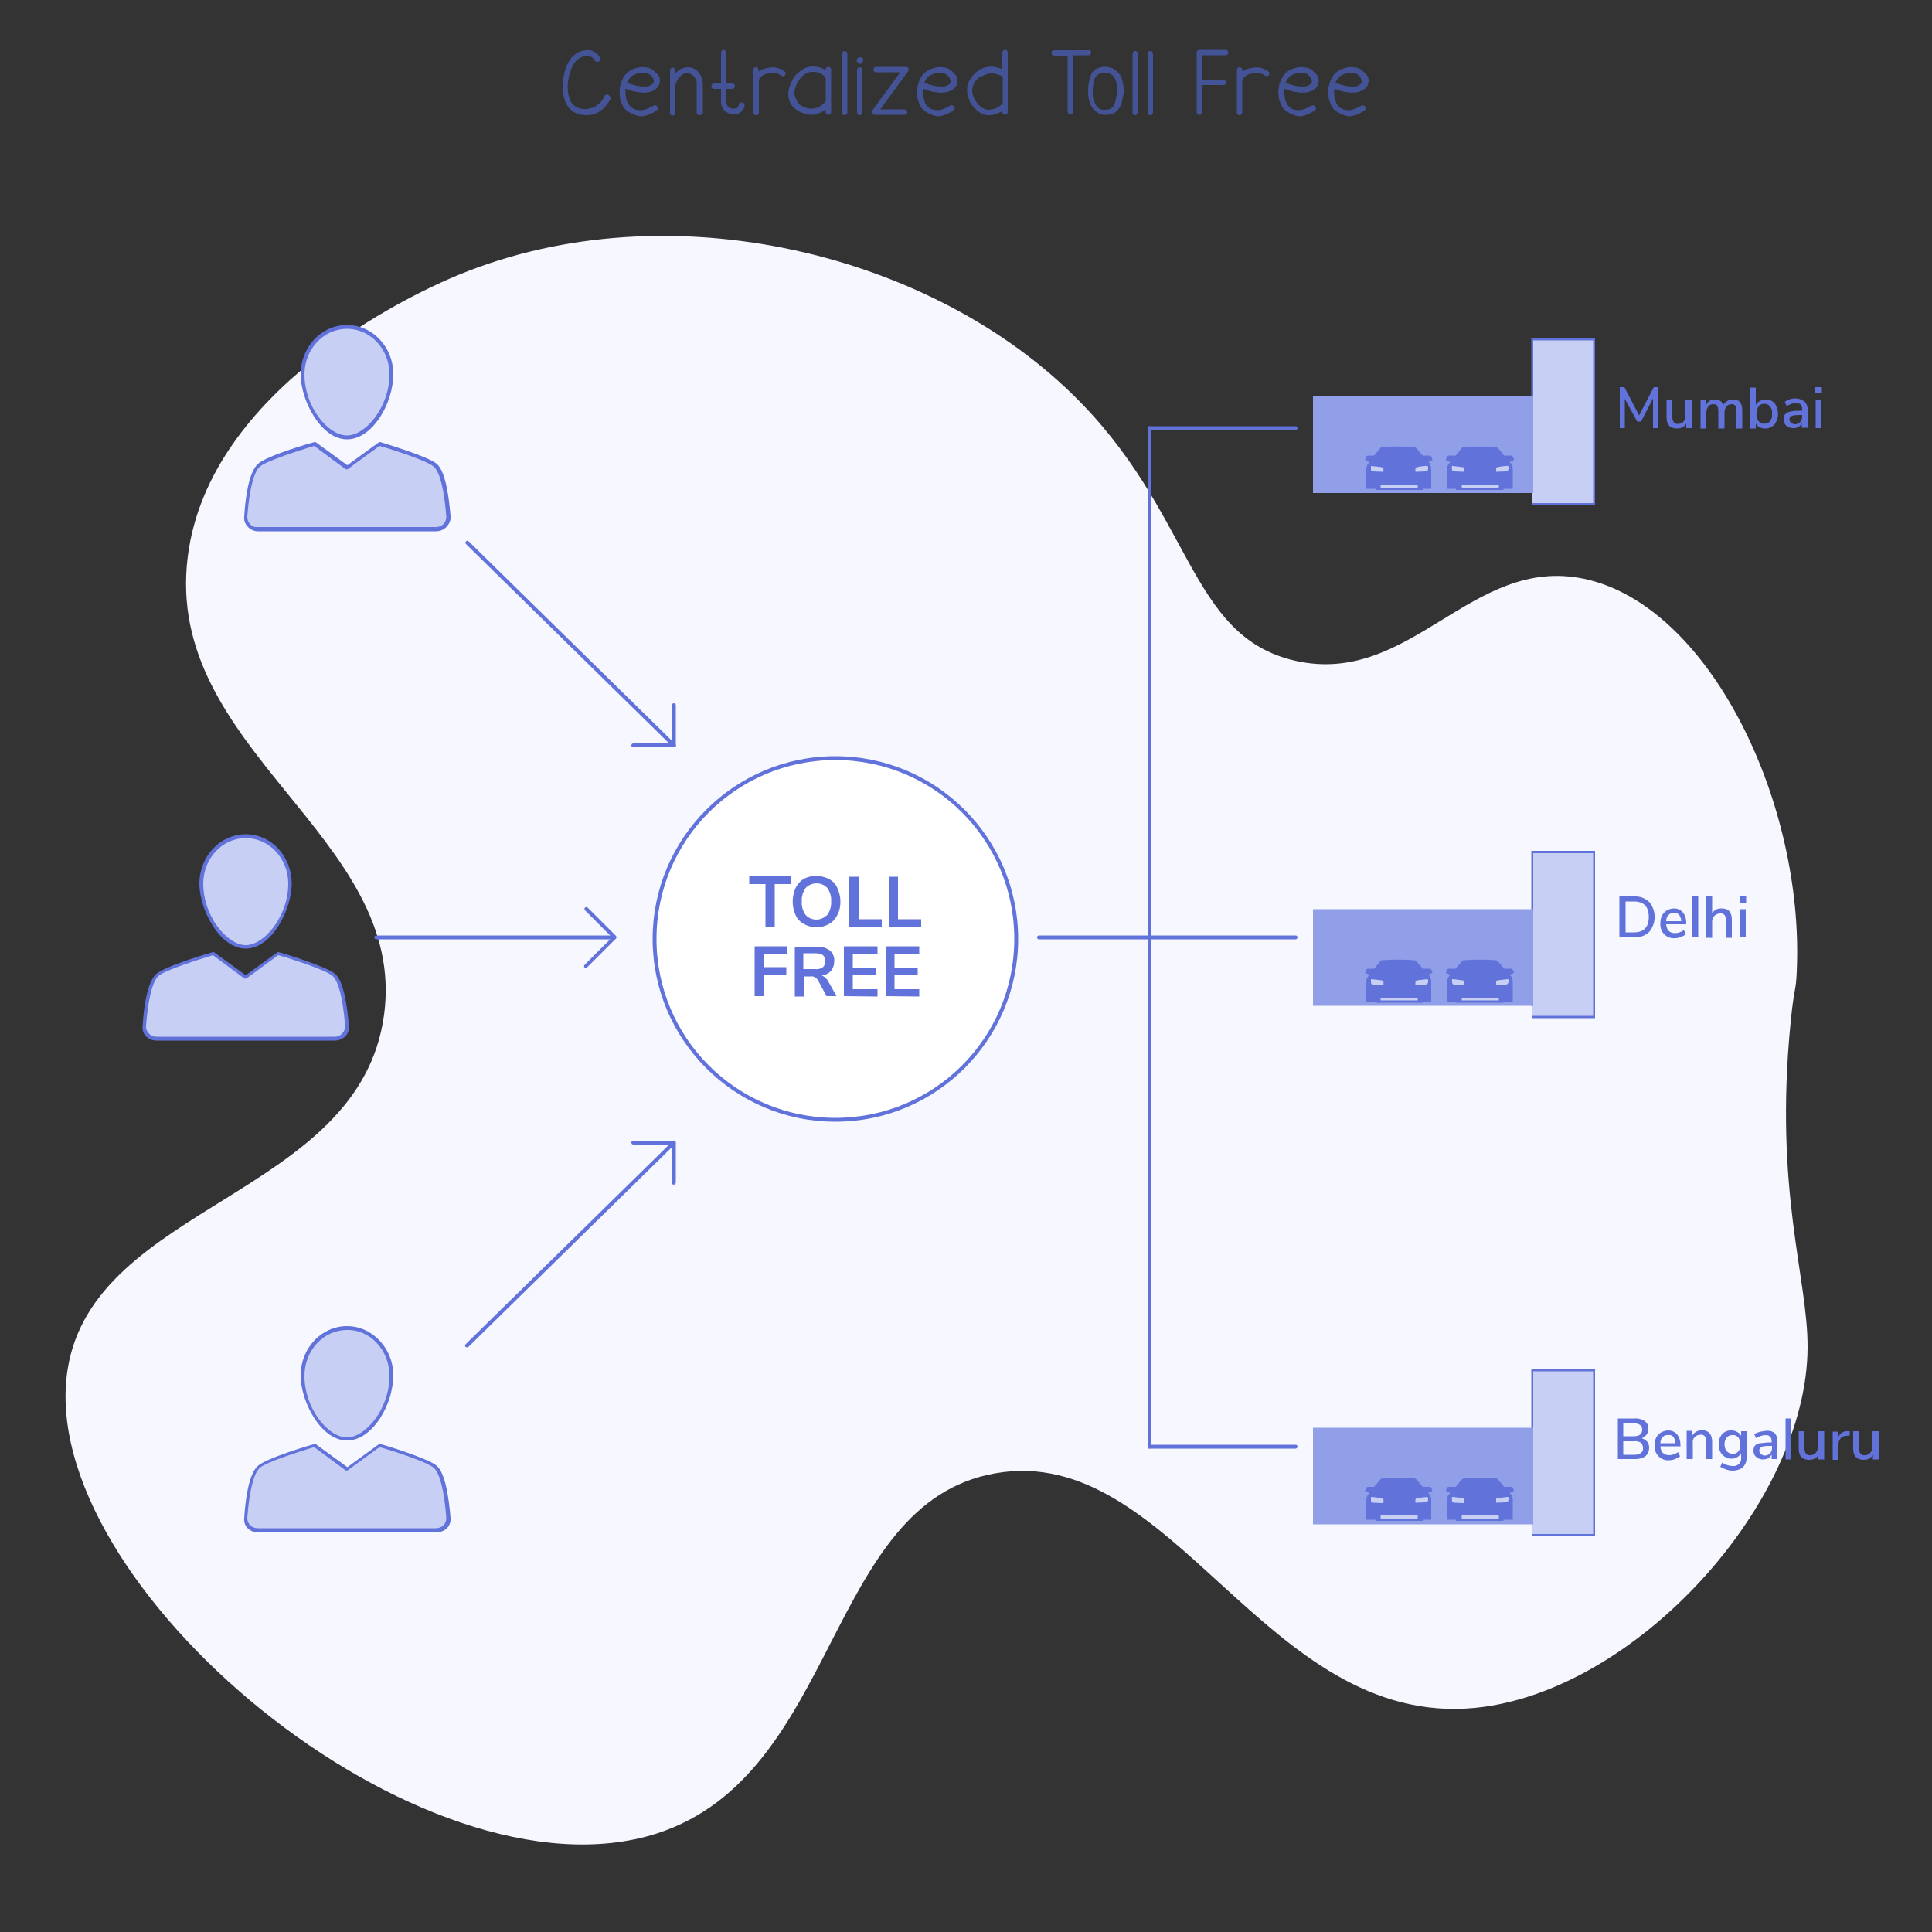 <?xml version="1.0" encoding="utf-8"?>
<!-- Generator: Adobe Illustrator 22.0.1, SVG Export Plug-In . SVG Version: 6.00 Build 0)  -->
<svg version="1.1" id="Layer_1" xmlns="http://www.w3.org/2000/svg" xmlns:xlink="http://www.w3.org/1999/xlink" x="0px" y="0px"
	 viewBox="0 0 500 500" style="enable-background:new 0 0 500 500;" xml:space="preserve">
<rect x="0" y="0" width="500" height="500" fill="#333333" stroke="none"/>
<style type="text/css">
	.st0{clip-path:url(#SVGID_2_);}
	.st1{fill:#F7F8FF;}
	.st2{fill:none;}
	.st3{fill:#6172DA;}
	.st4{fill:#C8CFF4;}
	.st5{fill:#FFFFFF;}
	.st6{fill:#919FE9;}
	.st7{clip-path:url(#SVGID_4_);}
	.st8{clip-path:url(#SVGID_6_);}
	.st9{clip-path:url(#SVGID_4_);fill:#6172DA;}
	.st10{clip-path:url(#SVGID_8_);}
	.st11{clip-path:url(#SVGID_10_);}
	.st12{clip-path:url(#SVGID_8_);fill:#6172DA;}
	.st13{clip-path:url(#SVGID_12_);}
	.st14{clip-path:url(#SVGID_14_);}
	.st15{clip-path:url(#SVGID_12_);fill:#6172DA;}
	.st16{fill:#445296;}
</style>
<title>Exotel_Automobile landing page_05_Support center</title>
<g>
	<defs>
		<rect id="SVGID_1_" x="2.1" y="19.2" width="500" height="500"/>
	</defs>
	<clipPath id="SVGID_2_">
		<use xlink:href="#SVGID_1_"  style="overflow:visible;"/>
	</clipPath>
	<g class="st0">
		<g>
			<path class="st1" d="M116.4,72.1c54-23.5,122.5-7.6,160.9,29.7c31.6,30.6,29.9,62.8,57.9,69.2c30,6.8,45.5-27.4,74.8-21.2
				c32.5,6.9,57,58,55,101.6c-0.2,5.3-0.7,4-1.6,13.3c-4.3,43.8,4.5,66,4.4,84.1c-0.2,40.4-44.7,89.2-86.1,93.2
				c-54.3,5.2-78-68.9-124.2-60.7c-43.9,7.8-40.2,77.9-87.5,93.2C109.5,493.9,8.7,410,17.5,354.4c6.8-42.9,75.6-44.8,81.9-91.8
				c6.2-46.2-57.2-68.4-50.8-118.6C54.1,100.5,107,76.2,116.4,72.1z"/>
			<g>
				<g>
					<line class="st2" x1="268.9" y1="242.6" x2="297.5" y2="242.6"/>
					<path class="st3" d="M297.5,243.1h-28.6c-0.3,0-0.5-0.2-0.5-0.5c0-0.3,0.2-0.5,0.5-0.5h28.6c0.3,0,0.5,0.2,0.5,0.5
						C298,242.9,297.7,243.1,297.5,243.1z"/>
				</g>
				<g>
					<line class="st2" x1="297.5" y1="110.8" x2="335.3" y2="110.8"/>
					<path class="st3" d="M335.3,111.3h-37.8c-0.3,0-0.5-0.2-0.5-0.5s0.2-0.5,0.5-0.5l0,0h37.8c0.3,0,0.5,0.2,0.5,0.5
						S335.5,111.3,335.3,111.3z"/>
				</g>
				<g>
					<line class="st2" x1="297.5" y1="242.6" x2="335.3" y2="242.6"/>
					<path class="st3" d="M335.3,243.1h-37.8c-0.3,0-0.5-0.2-0.5-0.5c0-0.3,0.2-0.5,0.5-0.5l0,0h37.8c0.3,0,0.5,0.2,0.5,0.5
						C335.8,242.9,335.5,243.1,335.3,243.1z"/>
				</g>
				<g>
					<line class="st2" x1="297.5" y1="374.4" x2="335.3" y2="374.4"/>
					<path class="st3" d="M335.3,374.9h-37.8c-0.3,0-0.5-0.2-0.5-0.5s0.2-0.5,0.5-0.5l0,0h37.8c0.3,0,0.5,0.2,0.5,0.5
						S335.5,374.9,335.3,374.9z"/>
				</g>
				<g>
					<line class="st2" x1="297.5" y1="110.8" x2="297.5" y2="374.4"/>
					<path class="st3" d="M297.5,374.9c-0.3,0-0.5-0.2-0.5-0.5V110.8c0-0.3,0.2-0.5,0.5-0.5c0.3,0,0.5,0.2,0.5,0.5c0,0,0,0,0,0
						v263.6C297.9,374.7,297.7,374.9,297.5,374.9C297.5,374.9,297.5,374.9,297.5,374.9z"/>
				</g>
			</g>
			<g>
				<path class="st3" d="M428,100.2h1.2v10.6h-1.4v-7.7l-3.1,6h-1l-3.2-5.9v7.6h-1.3v-10.6h1.2l3.8,7.3L428,100.2z"/>
				<path class="st3" d="M437.9,103.5v7.3h-1.5v-1.2c-0.2,0.4-0.6,0.8-1,1c-0.4,0.2-0.9,0.3-1.4,0.3c-1.8,0-2.7-1-2.7-2.9v-4.5h1.5
					v4.5c0,0.5,0.1,0.9,0.4,1.3c0.3,0.3,0.7,0.5,1.1,0.4c0.5,0,1.1-0.2,1.4-0.6c0.4-0.4,0.6-1,0.5-1.5v-4.1H437.9z"/>
				<path class="st3" d="M450.9,106.3v4.6h-1.5v-4.5c0-0.5-0.1-1-0.3-1.4c-0.2-0.3-0.6-0.4-1-0.4c-0.5,0-1,0.2-1.3,0.6
					c-0.3,0.4-0.5,1-0.5,1.6v4.1h-1.6v-4.5c0-0.5-0.1-1-0.3-1.4c-0.2-0.3-0.6-0.4-1-0.4c-0.5,0-1,0.2-1.3,0.6
					c-0.3,0.4-0.5,1-0.5,1.6v4.1h-1.5v-7.3h1.5v1.1c0.2-0.4,0.5-0.8,0.9-1c0.4-0.2,0.9-0.3,1.3-0.3c1-0.1,1.9,0.5,2.2,1.4
					c0.2-0.4,0.6-0.8,1-1c0.4-0.3,0.9-0.4,1.5-0.4C450.1,103.3,450.9,104.3,450.9,106.3z"/>
				<path class="st3" d="M458.6,103.8c0.5,0.3,0.9,0.8,1.1,1.3c0.6,1.3,0.6,2.7,0,4c-0.2,0.5-0.6,1-1.1,1.3
					c-0.5,0.3-1.1,0.5-1.7,0.5c-0.5,0-1-0.1-1.5-0.3c-0.4-0.2-0.8-0.6-1-1v1.3h-1.5v-10.6h1.5v4.5c0.2-0.4,0.6-0.8,1-1
					c0.4-0.2,0.9-0.4,1.5-0.4C457.5,103.3,458.1,103.5,458.6,103.8z M458.1,109c0.4-0.6,0.6-1.2,0.5-1.9c0.1-0.7-0.1-1.4-0.5-1.9
					c-0.4-0.5-0.9-0.7-1.5-0.7c-0.6,0-1.2,0.2-1.5,0.7c-0.7,1.2-0.7,2.7,0,3.8c0.7,0.8,2,0.9,2.8,0.2C458,109.1,458,109.1,458.1,109
					L458.1,109z"/>
				<path class="st3" d="M467.1,104c0.5,0.6,0.8,1.4,0.7,2.2v4.5h-1.5v-1.2c-0.2,0.4-0.5,0.8-0.9,1c-0.4,0.2-0.9,0.4-1.3,0.3
					c-0.5,0-0.9-0.1-1.3-0.3c-0.4-0.2-0.7-0.5-0.9-0.8c-0.2-0.3-0.3-0.8-0.3-1.2c0-0.5,0.1-0.9,0.4-1.3c0.4-0.4,0.9-0.6,1.4-0.7
					c0.9-0.2,1.7-0.2,2.6-0.2h0.4v-0.4c0-0.4-0.1-0.9-0.4-1.2c-0.3-0.3-0.7-0.4-1.1-0.4c-0.9,0-1.7,0.3-2.5,0.8l-0.5-1.1
					c0.4-0.3,0.9-0.5,1.4-0.7c0.5-0.2,1.1-0.2,1.6-0.2C465.7,103.2,466.5,103.5,467.1,104z M465.9,109.2c0.4-0.4,0.5-0.9,0.5-1.4
					v-0.4h-0.3c-0.6,0-1.2,0-1.8,0.1c-0.3,0-0.6,0.2-0.9,0.3c-0.2,0.2-0.3,0.5-0.3,0.7c0,0.3,0.1,0.6,0.4,0.9c0.3,0.2,0.6,0.4,1,0.4
					C465,109.8,465.5,109.6,465.9,109.2L465.9,109.2z"/>
				<path class="st3" d="M469.8,100.2h1.7v1.6h-1.7V100.2z M469.9,110.8v-7.3h1.5v7.3L469.9,110.8z"/>
			</g>
			<g>
				<path class="st3" d="M419.1,232h3.7c1.5-0.1,2.9,0.4,4,1.4c1.9,2.3,1.9,5.5,0,7.8c-1.1,1-2.5,1.5-4,1.4h-3.7V232z M422.8,241.3
					c2.6,0,3.9-1.3,3.9-4s-1.3-4-3.9-4h-2.1v8H422.8z"/>
				<path class="st3" d="M436.4,239.2h-5.2c0.1,1.5,0.9,2.3,2.3,2.3c0.8,0,1.6-0.3,2.3-0.8l0.5,1.1c-0.4,0.3-0.8,0.5-1.3,0.7
					c-0.5,0.2-1,0.3-1.5,0.3c-1.9,0.2-3.6-1.2-3.8-3.2c0-0.2,0-0.4,0-0.6c0-0.7,0.1-1.4,0.4-2c0.3-0.6,0.7-1,1.3-1.4
					c0.6-0.3,1.2-0.5,1.8-0.5c0.9,0,1.7,0.3,2.3,1c0.6,0.7,0.9,1.7,0.9,2.6L436.4,239.2z M431.8,236.8c-0.4,0.4-0.6,1-0.6,1.6h3.9
					c0-0.6-0.2-1.1-0.5-1.6c-0.3-0.4-0.8-0.6-1.3-0.5C432.7,236.2,432.2,236.4,431.8,236.8z"/>
				<path class="st3" d="M438,242.6V232h1.5v10.6H438z"/>
				<path class="st3" d="M448.2,238.1v4.6h-1.5v-4.5c0-0.5-0.1-1-0.4-1.4c-0.3-0.3-0.7-0.5-1.1-0.4c-0.5,0-1.1,0.2-1.5,0.6
					c-0.4,0.4-0.6,1-0.6,1.5v4.2h-1.5V232h1.5v4.4c0.2-0.4,0.6-0.8,1-1c0.4-0.2,0.9-0.3,1.4-0.3
					C447.4,235.1,448.2,236.1,448.2,238.1z"/>
				<path class="st3" d="M450.2,232h1.7v1.6h-1.7V232z M450.3,242.6v-7.3h1.5v7.3H450.3z"/>
			</g>
			<g>
				<path class="st3" d="M426.3,373.1c0.4,0.5,0.5,1.1,0.5,1.6c0,0.8-0.3,1.6-0.9,2.1c-0.8,0.6-1.7,0.8-2.6,0.8h-4.6v-10.5h4.4
					c0.9-0.1,1.8,0.2,2.6,0.7c0.6,0.5,1,1.2,0.9,2c0,0.5-0.1,1-0.5,1.5c-0.3,0.4-0.7,0.7-1.2,0.9
					C425.4,372.4,425.9,372.7,426.3,373.1z M420.1,371.7h2.7c1.5,0,2.2-0.6,2.2-1.7c0-0.5-0.2-0.9-0.5-1.2c-0.5-0.3-1.1-0.5-1.7-0.4
					h-2.7V371.7z M424.7,376c0.4-0.3,0.6-0.8,0.5-1.3c0-0.5-0.2-1-0.5-1.3c-0.5-0.3-1.1-0.5-1.7-0.4h-2.9v3.5h2.9
					C423.6,376.5,424.2,376.4,424.7,376z"/>
				<path class="st3" d="M434.9,374.3h-5.2c0.1,1.5,0.9,2.3,2.3,2.3c0.8,0,1.6-0.3,2.3-0.8l0.5,1.1c-0.4,0.3-0.8,0.5-1.3,0.7
					c-0.5,0.2-1,0.3-1.5,0.3c-1.9,0.2-3.6-1.3-3.8-3.2c0-0.2,0-0.4,0-0.6c0-0.7,0.1-1.4,0.4-2c0.3-0.6,0.7-1,1.3-1.4
					c0.6-0.3,1.2-0.5,1.8-0.5c0.9,0,1.7,0.3,2.3,1c0.6,0.7,0.9,1.7,0.9,2.7V374.3z M430.3,371.9c-0.4,0.4-0.6,1-0.6,1.6h3.9
					c0-0.6-0.2-1.1-0.5-1.6c-0.3-0.4-0.8-0.6-1.3-0.5C431.2,371.3,430.7,371.5,430.3,371.9L430.3,371.9z"/>
				<path class="st3" d="M443.1,373.1v4.5h-1.5v-4.5c0-0.5-0.1-1-0.4-1.4c-0.3-0.3-0.7-0.5-1.1-0.4c-0.5,0-1.1,0.2-1.5,0.6
					c-0.4,0.4-0.6,1-0.5,1.5v4.2h-1.6v-7.3h1.5v1.2c0.2-0.4,0.6-0.8,1-1c0.5-0.2,1-0.4,1.5-0.4C442.2,370.2,443.1,371.2,443.1,373.1
					z"/>
				<path class="st3" d="M452,370.4v6.8c0.1,0.9-0.3,1.8-0.9,2.5c-0.7,0.6-1.7,0.9-2.6,0.9c-0.6,0-1.2-0.1-1.8-0.3
					c-0.5-0.2-1-0.4-1.5-0.7l0.5-1.1c0.4,0.3,0.9,0.5,1.4,0.7c0.5,0.1,0.9,0.2,1.4,0.2c1,0.1,1.9-0.6,2.1-1.6c0-0.2,0-0.3,0-0.5
					v-1.2c-0.2,0.4-0.6,0.8-1,1c-0.5,0.3-1,0.4-1.5,0.4c-0.6,0-1.2-0.1-1.7-0.5c-0.5-0.3-0.9-0.7-1.2-1.3c-0.3-0.6-0.4-1.2-0.4-1.9
					c0-0.7,0.1-1.3,0.4-1.9c0.5-1.1,1.7-1.8,2.9-1.7c0.5,0,1,0.1,1.5,0.4c0.4,0.2,0.8,0.6,1,1v-1.2L452,370.4z M449.9,375.6
					c0.4-0.5,0.6-1.1,0.5-1.8c0-0.6-0.2-1.3-0.5-1.8c-0.4-0.4-1-0.7-1.5-0.6c-0.6,0-1.2,0.2-1.5,0.6c-0.4,0.5-0.6,1.1-0.6,1.8
					c0,0.6,0.2,1.3,0.6,1.8c0.4,0.4,1,0.7,1.5,0.6C449,376.3,449.5,376.1,449.9,375.6L449.9,375.6z"/>
				<path class="st3" d="M459.3,370.9c0.5,0.6,0.8,1.4,0.7,2.2v4.5h-1.5v-1.2c-0.2,0.4-0.5,0.8-0.9,1c-0.4,0.2-0.9,0.3-1.3,0.3
					c-0.5,0-0.9-0.1-1.3-0.3c-0.4-0.2-0.7-0.5-0.9-0.8c-0.2-0.3-0.3-0.8-0.3-1.2c0-0.5,0.1-0.9,0.4-1.3c0.4-0.4,0.9-0.6,1.4-0.6
					c0.9-0.1,1.7-0.2,2.6-0.2h0.3V373c0-0.4-0.1-0.9-0.4-1.2c-0.3-0.3-0.7-0.4-1.1-0.4c-0.9,0-1.7,0.3-2.5,0.8l-0.5-1
					c0.4-0.3,0.9-0.5,1.4-0.6c0.5-0.2,1.1-0.2,1.6-0.3C457.9,370.2,458.7,370.4,459.3,370.9z M458.1,376.1c0.4-0.4,0.5-0.9,0.5-1.5
					v-0.4h-0.3c-0.6,0-1.2,0-1.8,0.1c-0.3,0-0.6,0.1-0.9,0.4c-0.2,0.2-0.3,0.4-0.3,0.7c0,0.3,0.1,0.7,0.4,0.9c0.3,0.2,0.6,0.4,1,0.4
					C457.2,376.7,457.7,376.5,458.1,376.1z"/>
				<path class="st3" d="M462.1,377.7v-10.6h1.5v10.6L462.1,377.7z"/>
				<path class="st3" d="M472.1,370.4v7.3h-1.5v-1.2c-0.2,0.4-0.5,0.8-1,1c-0.4,0.2-0.9,0.3-1.4,0.3c-1.8,0-2.7-1-2.7-2.9v-4.5h1.5
					v4.5c0,0.5,0.1,0.9,0.4,1.3c0.3,0.3,0.7,0.5,1.1,0.4c0.5,0,1.1-0.2,1.4-0.6c0.4-0.4,0.6-1,0.5-1.5v-4.1L472.1,370.4z"/>
				<path class="st3" d="M478.7,371.5l-0.9,0.1c-0.6,0-1.1,0.2-1.5,0.7c-0.3,0.4-0.5,0.9-0.5,1.4v4.1h-1.5v-7.3h1.5v1.3
					c0.4-0.9,1.4-1.5,2.4-1.4h0.5L478.7,371.5z"/>
				<path class="st3" d="M486.2,370.4v7.3h-1.5v-1.2c-0.2,0.4-0.6,0.8-1,1c-0.4,0.2-0.9,0.3-1.4,0.3c-1.8,0-2.7-1-2.7-2.9v-4.5h1.5
					v4.5c0,0.5,0.1,0.9,0.4,1.3c0.3,0.3,0.7,0.5,1.1,0.4c0.5,0,1.1-0.2,1.4-0.6c0.4-0.4,0.6-1,0.5-1.5v-4.1L486.2,370.4z"/>
			</g>
			<g>
				<g>
					<path class="st4" d="M78.3,96.9c0,6.8,5.1,16.3,11.5,16.3s11.5-9.5,11.5-16.3s-5.1-12.3-11.5-12.3S78.3,90.2,78.3,96.9z"/>
					<path class="st4" d="M112.8,137L112.8,137c1.7,0,3.1-1.3,3.2-3c0-0.1,0-0.2,0-0.3c-0.3-4.2-1.1-11.1-3.3-13.2
						s-14.5-5.6-14.5-5.6l-8.4,6.1l-8.4-6.1c0,0-12.4,3.7-14.5,5.6s-3,9-3.3,13.2c-0.1,1.7,1.2,3.2,2.9,3.3c0.1,0,0.2,0,0.3,0H112.8
						z"/>
				</g>
				<g>
					<path class="st3" d="M89.8,113.7c-6.8,0-12-10.2-12-16.8c0-7.1,5.4-12.8,12-12.8s12,5.7,12,12.8c-0.1,3.9-1.3,7.7-3.4,11
						C95.9,111.7,92.9,113.7,89.8,113.7z M89.8,85.1c-6.1,0-11,5.3-11,11.8c0,8.4,6.1,15.8,11,15.8s11-7.5,11-15.8
						C100.8,90.4,95.9,85.1,89.8,85.1z"/>
					<path class="st3" d="M112.8,137.5H66.8c-1,0-2-0.4-2.7-1.2c-0.7-0.7-1-1.7-0.9-2.6c0.3-5,1.2-11.4,3.5-13.6s14.2-5.6,14.7-5.7
						c0.1,0,0.3,0,0.4,0.1l8.1,5.9l8.1-5.9c0.1-0.1,0.3-0.1,0.4-0.1c0.5,0.2,12.5,3.7,14.7,5.7s3.1,8.5,3.5,13.5
						c0.1,1-0.3,1.9-0.9,2.6C114.9,137.1,113.9,137.5,112.8,137.5z M81.3,115.4c-3.6,1.1-12.5,3.9-14.1,5.4s-2.7,6.2-3.2,12.9
						c0,0.7,0.2,1.4,0.7,1.9c0.5,0.6,1.2,0.9,2,0.8h46.1c0.8,0,1.5-0.3,2-0.8c0.5-0.5,0.7-1.2,0.7-1.9c-0.5-6.7-1.6-11.4-3.2-12.9
						s-10.5-4.4-14.1-5.4l-8.2,6c-0.2,0.1-0.4,0.1-0.6,0L81.3,115.4z"/>
				</g>
			</g>
			<g>
				<g>
					<path class="st4" d="M52.1,228.7c0,6.8,5.1,16.3,11.5,16.3s11.5-9.5,11.5-16.3c0-6.8-5.1-12.3-11.5-12.3S52.1,221.9,52.1,228.7
						z"/>
					<path class="st4" d="M86.6,268.8L86.6,268.8c1.7,0,3.1-1.3,3.2-3c0-0.1,0-0.2,0-0.3c-0.3-4.2-1.1-11.1-3.3-13.2
						S72,246.7,72,246.7l-8.4,6.1l-8.4-6.1c0,0-12.4,3.6-14.5,5.6c-2.1,2-3,9-3.3,13.2c-0.1,1.7,1.2,3.2,2.9,3.3c0.1,0,0.2,0,0.3,0
						H86.6z"/>
				</g>
				<g>
					<path class="st3" d="M63.6,245.5c-6.8,0-12-10.2-12-16.8c0-7.1,5.4-12.8,12-12.8s11.9,5.7,11.9,12.8
						C75.5,235.3,70.4,245.5,63.6,245.5z M63.6,216.9c-6.1,0-11,5.3-11,11.8c0,8.4,6.2,15.9,11,15.9s11-7.5,11-15.9
						C74.6,222.1,69.6,216.9,63.6,216.9z"/>
					<path class="st3" d="M86.6,269.3H40.5c-1,0-2-0.4-2.7-1.1c-0.7-0.7-1-1.7-0.9-2.6c0.3-5,1.2-11.4,3.5-13.5
						c2.3-2.1,14.2-5.6,14.7-5.7c0.1,0,0.3,0,0.4,0.1l8.1,5.9l8.1-5.9c0.1-0.1,0.3-0.1,0.4-0.1c0.5,0.1,12.5,3.7,14.7,5.7
						c2.2,2,3.1,8.5,3.5,13.5c0.1,1-0.3,1.9-0.9,2.6C88.6,268.9,87.7,269.3,86.6,269.3z M55.1,247.2c-3.6,1.1-12.5,3.9-14.1,5.4
						c-1.6,1.5-2.7,6.2-3.2,12.9c-0.1,0.7,0.2,1.4,0.7,1.9c0.5,0.6,1.2,0.9,2,0.9h46.1c0.8,0,1.5-0.3,2-0.9c0.5-0.5,0.7-1.2,0.7-1.9
						c-0.5-6.7-1.6-11.4-3.2-12.9s-10.5-4.4-14.1-5.4l-8.2,6c-0.2,0.1-0.4,0.1-0.6,0L55.1,247.2z"/>
				</g>
			</g>
			<g>
				<g>
					<path class="st4" d="M78.3,356c0,6.8,5.1,16.3,11.5,16.3s11.5-9.5,11.5-16.3s-5.1-12.3-11.5-12.3S78.3,349.2,78.3,356z"/>
					<path class="st4" d="M112.8,396.1L112.8,396.1c1.7,0,3.1-1.3,3.2-3c0-0.1,0-0.2,0-0.3c-0.3-4.2-1.1-11.1-3.3-13.2
						S98.2,374,98.2,374l-8.4,6.1l-8.4-6.1c0,0-12.4,3.6-14.5,5.6s-3,9-3.3,13.2c-0.1,1.7,1.2,3.2,2.9,3.3c0.1,0,0.2,0,0.3,0H112.8z
						"/>
				</g>
				<g>
					<path class="st3" d="M89.8,372.8c-6.8,0-12-10.2-12-16.8c0-7.1,5.4-12.8,12-12.8s12,5.8,12,12.8c-0.1,3.9-1.3,7.7-3.4,11
						C95.9,370.8,92.9,372.8,89.8,372.8z M89.8,344.2c-6.1,0-11,5.3-11,11.9c0,8.4,6.1,15.9,11,15.9s11-7.5,11-15.9
						C100.8,349.5,95.9,344.1,89.8,344.2L89.8,344.2z"/>
					<path class="st3" d="M112.8,396.6H66.8c-1,0-2-0.4-2.7-1.1c-0.7-0.7-1-1.7-0.9-2.6c0.3-5,1.2-11.4,3.5-13.5s14.2-5.6,14.7-5.7
						c0.1,0,0.3,0,0.4,0.1l8.1,5.9l8.1-5.9c0.1-0.1,0.3-0.1,0.4-0.1c0.5,0.1,12.5,3.7,14.7,5.7s3.1,8.5,3.5,13.5
						c0.1,1-0.3,1.9-0.9,2.6C114.9,396.2,113.9,396.6,112.8,396.6z M81.3,374.5c-3.6,1.1-12.5,3.9-14.1,5.4s-2.7,6.2-3.2,12.9
						c0,0.7,0.2,1.4,0.7,1.9c0.5,0.5,1.2,0.8,2,0.8h46.1c0.8,0,1.5-0.3,2-0.8c0.5-0.5,0.7-1.2,0.7-1.9c-0.5-6.7-1.6-11.4-3.2-12.9
						s-10.5-4.4-14.1-5.4l-8.2,6c-0.2,0.1-0.4,0.1-0.6,0L81.3,374.5z"/>
				</g>
			</g>
			<g>
				<circle class="st5" cx="216.3" cy="243" r="46.8"/>
				<path class="st3" d="M216.2,290.3c-26.1,0-47.3-21.2-47.3-47.3c0-26.1,21.2-47.3,47.3-47.3c26.1,0,47.3,21.2,47.3,47.3
					c0,0,0,0,0,0C263.5,269.1,242.3,290.3,216.2,290.3z M216.2,196.7c-25.6,0-46.3,20.7-46.3,46.3c0,25.6,20.7,46.3,46.3,46.3
					c25.6,0,46.3-20.7,46.3-46.3C262.5,217.4,241.8,196.7,216.2,196.7z"/>
			</g>
			<g>
				<g>
					<line class="st2" x1="120.9" y1="140.4" x2="174.4" y2="192.9"/>
					<path class="st3" d="M174.4,193.4c-0.1,0-0.3,0-0.3-0.1l-53.5-52.5c-0.2-0.2-0.2-0.5,0-0.7c0,0,0,0,0,0c0.2-0.2,0.5-0.2,0.7,0
						l53.5,52.5c0.2,0.2,0.2,0.5,0,0.7C174.6,193.3,174.5,193.4,174.4,193.4z"/>
				</g>
				<path class="st3" d="M174.4,193.4h-10.5c-0.3,0-0.5-0.2-0.5-0.5c0-0.3,0.2-0.5,0.5-0.5h10v-9.9c0-0.3,0.2-0.5,0.5-0.5
					c0.3,0,0.5,0.2,0.5,0.5v10.4C174.8,193.1,174.7,193.3,174.4,193.4C174.4,193.4,174.4,193.4,174.4,193.4z"/>
			</g>
			<g>
				<g>
					<line class="st2" x1="120.9" y1="348.2" x2="174.4" y2="295.7"/>
					<path class="st3" d="M120.8,348.7c-0.1,0-0.2-0.1-0.3-0.1c-0.2-0.2-0.2-0.5,0-0.7c0,0,0,0,0,0l53.5-52.5c0.2-0.2,0.5-0.2,0.7,0
						s0.2,0.5,0,0.7l-53.5,52.5C121.1,348.6,121,348.7,120.8,348.7z"/>
				</g>
				<path class="st3" d="M174.4,306.6c-0.3,0-0.5-0.2-0.5-0.5v-9.9h-10c-0.3,0-0.5-0.2-0.5-0.5s0.2-0.5,0.5-0.5h10.5
					c0.3,0,0.5,0.2,0.5,0.5c0,0,0,0,0,0V306C174.9,306.3,174.7,306.5,174.4,306.6C174.4,306.6,174.4,306.6,174.4,306.6z"/>
			</g>
			<g>
				<g>
					<line class="st2" x1="97.4" y1="242.6" x2="159" y2="242.6"/>
					<path class="st3" d="M159,243.1H97.4c-0.3,0-0.5-0.2-0.5-0.5c0-0.3,0.2-0.5,0.5-0.5H159c0.3,0,0.5,0.2,0.5,0.5
						C159.5,242.9,159.3,243.1,159,243.1z"/>
				</g>
				<path class="st3" d="M151.6,250.5c-0.1,0-0.2-0.1-0.3-0.1c-0.2-0.2-0.2-0.5,0-0.7l7.1-7.1l-7-7c-0.2-0.2-0.2-0.5,0-0.7
					s0.5-0.2,0.7,0l7.3,7.3c0.1,0.1,0.1,0.2,0.1,0.4c0,0.1-0.1,0.2-0.1,0.3l-7.4,7.4C151.8,250.4,151.7,250.5,151.6,250.5z"/>
			</g>
			<g>
				<g>
					<polyline class="st4" points="396.5,127.6 396.5,87.8 412.5,87.8 412.5,130.5 396.5,130.5 					"/>
					<polygon class="st3" points="412.8,130.8 396.5,130.8 396.5,130.2 412.3,130.2 412.3,88.1 396.8,88.1 396.8,127.6 396.3,127.6 
						396.3,87.5 412.8,87.5 					"/>
				</g>
				<rect x="339.8" y="102.6" class="st6" width="57" height="25"/>
				<g>
					<g>
						<rect x="354.5" y="120" class="st4" width="3.9" height="2.7"/>
						<path class="st3" d="M358.7,122.9h-4.5v-3.2h4.5V122.9z M354.8,122.4h3.3v-2.1h-3.3L354.8,122.4z"/>
					</g>
					<g>
						<rect x="366.1" y="120.1" class="st4" width="3.9" height="2.7"/>
						<path class="st3" d="M370.2,123h-4.4v-3.3h4.4V123z M366.3,122.5h3.3v-2.1h-3.3V122.5z"/>
					</g>
					<g>
						<rect x="375.4" y="120" class="st4" width="3.9" height="2.7"/>
						<path class="st3" d="M379.5,123h-4.4v-3.2h4.4L379.5,123z M375.7,122.4h3.3v-2.1h-3.3V122.4z"/>
					</g>
					<g>
						<rect x="386.9" y="120.1" class="st4" width="3.9" height="2.7"/>
						<path class="st3" d="M391.1,123.1h-4.5v-3.2h4.5V123.1z M387.2,122.5h3.3v-2.1h-3.3V122.5z"/>
					</g>
					<g>
						<rect x="356.3" y="124.6" class="st4" width="11.7" height="1.8"/>
						<path class="st3" d="M368.3,126.8H356v-2.4h12.3V126.8z M356.6,126.2h11.2v-1.3h-11.2V126.2z"/>
					</g>
					<g>
						<rect x="377" y="124.5" class="st4" width="11.7" height="2"/>
						<path class="st3" d="M389.1,126.8h-12.3v-2.5h12.3V126.8z M377.3,126.2h11.2v-1.4h-11.2V126.2z"/>
					</g>
					<g>
						<defs>
							<rect id="SVGID_3_" x="352.9" y="113.9" width="39.3" height="12.6"/>
						</defs>
						<clipPath id="SVGID_4_">
							<use xlink:href="#SVGID_3_"  style="overflow:visible;"/>
						</clipPath>
						<g class="st7">
							<g>
								<defs>
									<rect id="SVGID_5_" x="344.2" y="83.4" width="63.5" height="51.1"/>
								</defs>
								<clipPath id="SVGID_6_">
									<use xlink:href="#SVGID_5_"  style="overflow:visible;"/>
								</clipPath>
								<g class="st8">
									<path class="st3" d="M395,106.9v19.7h-3.6c0.1-0.1,0.1-0.1,0.1-0.2v-5c0-0.5-0.1-0.9-0.4-1.3l-0.4-0.5l1-0.5
										c0.1,0,0.1-0.1,0.1-0.2l-0.2-0.6c-0.1-0.2-0.3-0.4-0.5-0.4h-1.8l-1.6-1.9c-0.2-0.2-0.4-0.3-0.6-0.3c-2.7-0.2-5.5-0.2-8.2,0
										c-0.2,0-0.5,0.1-0.6,0.3l-1.6,1.9h-1.8c-0.2,0-0.4,0.2-0.5,0.4l-0.2,0.6c0,0.1,0,0.1,0.1,0.2l1,0.5l-0.4,0.5
										c-0.3,0.4-0.4,0.8-0.4,1.3v5c0,0.1,0,0.2,0.1,0.2h-4.3c0.1-0.1,0.1-0.1,0.1-0.2v-5c0-0.5-0.1-0.9-0.4-1.3l-0.4-0.5l1-0.5
										c0.1,0,0.1-0.1,0.1-0.2l-0.2-0.6c-0.1-0.2-0.3-0.4-0.5-0.4h-1.8l-1.6-1.9c-0.2-0.2-0.4-0.3-0.6-0.3c-2.7-0.2-5.5-0.2-8.2,0
										c-0.2,0-0.5,0.1-0.6,0.3l-1.6,1.9H354c-0.2,0-0.4,0.2-0.5,0.4l-0.2,0.6c0,0.1,0,0.1,0.1,0.2l1,0.5l-0.4,0.5
										c-0.3,0.4-0.4,0.8-0.4,1.3v5c0,0.1,0,0.2,0.1,0.2H351v-18.3h-1.6v18.3h-3.1v3.3h97.3v-3.3h-3.6V80.6h-29.7v26.2H408V87.2
										h-59.4v16.2H395v1.2 M369.3,120.6c0.1,0,0.2,0.1,0.3,0.2c0,0,0,0,0,0v0.5c0,0.4-0.3,0.7-0.7,0.7l-2.5,0.1
										c-0.1,0-0.2-0.1-0.2-0.2v-0.4c0-0.3,0.3-0.6,0.6-0.6C366.8,120.8,369.3,120.5,369.3,120.6z M355,120.6l2.5,0.3
										c0.3,0,0.6,0.3,0.6,0.6v0.4c0,0.1-0.1,0.2-0.2,0.2l-2.5-0.1c-0.4,0-0.7-0.3-0.7-0.7v-0.5
										C354.7,120.7,354.8,120.6,355,120.6C355,120.5,355,120.5,355,120.6z M357.2,126.6c0.1-0.1,0.1-0.1,0.1-0.2v-1h9.6v1
										c0,0.1,0,0.2,0.1,0.2H357.2z M390.2,120.6c0.1,0,0.2,0.1,0.2,0.2c0,0,0,0,0,0v0.5c0,0.4-0.3,0.7-0.7,0.7l-2.5,0.1
										c-0.1,0-0.2-0.1-0.2-0.2v-0.4c0-0.3,0.3-0.6,0.6-0.6C387.7,120.8,390.2,120.5,390.2,120.6z M376,120.6l2.5,0.3
										c0.3,0,0.6,0.3,0.6,0.6v0.4c0,0.1-0.1,0.2-0.2,0.2l-2.5-0.1c-0.4,0-0.7-0.3-0.7-0.7v-0.5
										C375.7,120.7,375.8,120.5,376,120.6C375.9,120.5,376,120.5,376,120.6z M378.2,126.6c0.1-0.1,0.1-0.1,0.1-0.2v-1h9.6v1
										c0,0.1,0,0.2,0.1,0.2H378.2z M416.5,126.6v-13.9h7.8v13.9L416.5,126.6z M426,126.6v-13.9h7.8v13.9L426,126.6z M414.6,111.2
										v-2h21v2H414.6z"/>
								</g>
							</g>
						</g>
						<g class="st7">
							<polyline class="st4" points="396.8,103.7 334.9,103.7 334.9,87.5 412.5,87.5 412.5,103.7 							"/>
							<polygon class="st3" points="396.8,104 334.6,104 334.6,87.2 412.8,87.2 412.8,103.7 412.3,103.7 412.3,87.8 335.2,87.8 
								335.2,103.4 396.8,103.4 							"/>
						</g>
						<rect x="396.2" y="103.5" class="st9" width="0.6" height="23.6"/>
						<rect x="339.4" y="103.5" class="st9" width="0.6" height="23.6"/>
						<g class="st7">
							<polyline class="st4" points="412.5,126.7 412.5,130.5 337.3,130.5 337.3,126.8 396.8,126.8 							"/>
							<polygon class="st3" points="412.8,130.8 337,130.8 337,126.5 396.8,126.5 396.8,127.1 337.6,127.1 337.6,130.2 412.3,130.2 
								412.3,126.7 412.8,126.7 							"/>
						</g>
					</g>
					<g>
						<g>
							<polyline class="st4" points="396.5,260.3 396.5,220.5 412.5,220.5 412.5,263.2 396.5,263.2 							"/>
							<polygon class="st3" points="412.8,263.5 396.5,263.5 396.5,262.9 412.3,262.9 412.3,220.8 396.8,220.8 396.8,260.3 
								396.3,260.3 396.3,220.2 412.8,220.2 							"/>
						</g>
						<rect x="339.8" y="235.3" class="st6" width="57" height="25"/>
						<g>
							<g>
								<rect x="354.5" y="252.7" class="st4" width="3.9" height="2.7"/>
								<path class="st3" d="M358.7,255.6h-4.5v-3.2h4.5V255.6z M354.8,255.1h3.3V253h-3.3L354.8,255.1z"/>
							</g>
							<g>
								<rect x="366.1" y="252.8" class="st4" width="3.9" height="2.7"/>
								<path class="st3" d="M370.2,255.7h-4.4v-3.2h4.4V255.7z M366.3,255.2h3.3v-2.1h-3.3V255.2z"/>
							</g>
							<g>
								<rect x="375.4" y="252.7" class="st4" width="3.9" height="2.7"/>
								<path class="st3" d="M379.5,255.7h-4.4v-3.2h4.4L379.5,255.7z M375.7,255.1h3.3V253h-3.3V255.1z"/>
							</g>
							<g>
								<rect x="386.9" y="252.8" class="st4" width="3.9" height="2.7"/>
								<path class="st3" d="M391.1,255.8h-4.5v-3.2h4.5V255.8z M387.2,255.2h3.3v-2.1h-3.3V255.2z"/>
							</g>
							<g>
								<rect x="356.3" y="257.3" class="st4" width="11.7" height="1.8"/>
								<path class="st3" d="M368.3,259.5H356v-2.4h12.3V259.5z M356.6,258.9h11.2v-1.3h-11.2V258.9z"/>
							</g>
							<g>
								<rect x="377" y="257.2" class="st4" width="11.7" height="2"/>
								<path class="st3" d="M389.1,259.5h-12.3v-2.5h12.3V259.5z M377.3,258.9h11.2v-1.4h-11.2V258.9z"/>
							</g>
							<g>
								<defs>
									<rect id="SVGID_7_" x="352.9" y="246.6" width="39.3" height="12.6"/>
								</defs>
								<clipPath id="SVGID_8_">
									<use xlink:href="#SVGID_7_"  style="overflow:visible;"/>
								</clipPath>
								<g class="st10">
									<g>
										<defs>
											<rect id="SVGID_9_" x="344.2" y="216.1" width="63.5" height="51.1"/>
										</defs>
										<clipPath id="SVGID_10_">
											<use xlink:href="#SVGID_9_"  style="overflow:visible;"/>
										</clipPath>
										<g class="st11">
											<path class="st3" d="M395,239.6v19.7h-3.6c0-0.1,0.1-0.1,0.1-0.2v-5c0-0.5-0.1-0.9-0.4-1.3l-0.4-0.5l1-0.5
												c0.1,0,0.1-0.1,0.1-0.1l-0.2-0.6c-0.1-0.2-0.3-0.3-0.5-0.4h-1.8l-1.6-1.9c-0.2-0.2-0.4-0.3-0.6-0.3
												c-2.7-0.2-5.5-0.2-8.2,0c-0.2,0-0.5,0.1-0.6,0.3l-1.6,1.9h-1.8c-0.2,0-0.4,0.2-0.5,0.4l-0.2,0.6c0,0.1,0,0.1,0.1,0.1
												l1,0.5l-0.4,0.5c-0.3,0.4-0.4,0.8-0.4,1.3v5c0,0.1,0,0.2,0.1,0.2h-4.3c0-0.1,0.1-0.1,0.1-0.2v-5c0-0.5-0.1-0.9-0.4-1.3
												l-0.4-0.5l1-0.5c0.1,0,0.1-0.1,0.1-0.1l-0.2-0.6c-0.1-0.2-0.3-0.4-0.5-0.4h-1.8l-1.6-1.9c-0.2-0.2-0.4-0.3-0.6-0.3
												c-2.7-0.2-5.5-0.2-8.2,0c-0.2,0-0.5,0.1-0.6,0.3l-1.6,1.9H354c-0.2,0-0.4,0.2-0.5,0.4l-0.2,0.6c0,0.1,0,0.1,0.1,0.1
												l1,0.5l-0.4,0.5c-0.3,0.4-0.4,0.8-0.4,1.3v5c0,0.1,0,0.2,0.1,0.2H351V241h-1.6v18.3h-3.1v3.4h97.3v-3.4h-3.6v-46h-29.7
												v26.2H408V220h-59.4v16.2H395v1.1 M369.3,253.4c0.1,0,0.2,0.1,0.3,0.2c0,0,0,0,0,0v0.5c0,0.4-0.3,0.7-0.7,0.7l-2.5,0.1
												c-0.1,0-0.2,0-0.2-0.1c0,0,0,0,0,0v-0.5c0-0.3,0.3-0.6,0.6-0.6L369.3,253.4L369.3,253.4z M355,253.4l2.5,0.3
												c0.3,0,0.6,0.3,0.6,0.6v0.5c0,0.1-0.1,0.2-0.1,0.2c0,0,0,0,0,0l-2.5-0.1c-0.4,0-0.7-0.3-0.7-0.7v-0.5
												C354.7,253.5,354.9,253.4,355,253.4C355,253.4,355,253.4,355,253.4L355,253.4z M357.2,259.4c0-0.1,0.1-0.1,0.1-0.2v-1
												h9.6v1c0,0.1,0,0.2,0.1,0.2H357.2z M390.2,253.4c0.1,0,0.2,0.1,0.2,0.2c0,0,0,0,0,0v0.5c0,0.4-0.3,0.7-0.7,0.7l-2.5,0.1
												c-0.1,0-0.2,0-0.2-0.1c0,0,0,0,0,0v-0.5c0-0.3,0.3-0.6,0.6-0.6L390.2,253.4L390.2,253.4z M376,253.4l2.5,0.3
												c0.3,0,0.6,0.3,0.6,0.6v0.5c0,0.1-0.1,0.2-0.1,0.2c0,0,0,0,0,0l-2.5-0.1c-0.4,0-0.7-0.3-0.7-0.7v-0.5
												C375.7,253.5,375.8,253.4,376,253.4C375.9,253.4,375.9,253.4,376,253.4L376,253.4z M378.2,259.4c0-0.1,0.1-0.1,0.1-0.2
												v-1h9.6v1c0,0.1,0,0.2,0.1,0.2H378.2z M416.5,259.4v-14h7.8v13.9L416.5,259.4z M426,259.4v-14h7.8v13.9L426,259.4z
												 M414.6,244v-2h21v2H414.6z"/>
										</g>
									</g>
								</g>
								<g class="st10">
									<polyline class="st4" points="396.8,236.4 334.9,236.4 334.9,220.2 412.5,220.2 412.5,236.4 									"/>
									<polygon class="st3" points="396.8,236.7 334.6,236.7 334.6,219.9 412.8,219.9 412.8,236.4 412.3,236.4 412.3,220.5 
										335.2,220.5 335.2,236.1 396.8,236.1 									"/>
								</g>
								<rect x="396.2" y="236.2" class="st12" width="0.6" height="23.6"/>
								<rect x="339.4" y="236.2" class="st12" width="0.6" height="23.6"/>
								<g class="st10">
									<polyline class="st4" points="412.5,259.4 412.5,263.2 337.3,263.2 337.3,259.5 396.8,259.5 									"/>
									<polygon class="st3" points="412.8,263.5 337,263.5 337,259.2 396.8,259.2 396.8,259.8 337.6,259.8 337.6,262.9 
										412.3,262.9 412.3,259.4 412.8,259.4 									"/>
								</g>
							</g>
							<g>
								<g>
									<polyline class="st4" points="396.5,394.4 396.5,354.6 412.5,354.6 412.5,397.3 396.5,397.3 									"/>
									<polygon class="st3" points="412.8,397.6 396.5,397.6 396.5,397 412.3,397 412.3,354.9 396.8,354.9 396.8,394.4 
										396.3,394.4 396.3,354.3 412.8,354.3 									"/>
								</g>
								<rect x="339.8" y="369.5" class="st6" width="57" height="25"/>
								<g>
									<g>
										<rect x="354.5" y="386.8" class="st4" width="3.9" height="2.7"/>
										<path class="st3" d="M358.7,389.8h-4.5v-3.2h4.5V389.8z M354.8,389.2h3.3v-2.1h-3.3L354.8,389.2z"/>
									</g>
									<g>
										<rect x="366.1" y="386.9" class="st4" width="3.9" height="2.7"/>
										<path class="st3" d="M370.2,389.9h-4.4v-3.2h4.4V389.9z M366.3,389.3h3.3v-2.1h-3.3V389.3z"/>
									</g>
									<g>
										<rect x="375.4" y="386.8" class="st4" width="3.9" height="2.7"/>
										<path class="st3" d="M379.5,389.8h-4.4v-3.2h4.4L379.5,389.8z M375.7,389.2h3.3v-2.1h-3.3V389.2z"/>
									</g>
									<g>
										<rect x="386.9" y="386.9" class="st4" width="3.9" height="2.7"/>
										<path class="st3" d="M391.1,389.9h-4.5v-3.2h4.5V389.9z M387.2,389.3h3.3v-2.1h-3.3V389.3z"/>
									</g>
									<g>
										<rect x="356.3" y="391.5" class="st4" width="11.7" height="1.8"/>
										<path class="st3" d="M368.3,393.6H356v-2.4h12.3V393.6z M356.6,393h11.2v-1.3h-11.2V393z"/>
									</g>
									<g>
										<rect x="377" y="391.3" class="st4" width="11.7" height="2"/>
										<path class="st3" d="M389.1,393.6h-12.3V391h12.3V393.6z M377.3,393h11.2v-1.4h-11.2V393z"/>
									</g>
									<g>
										<defs>
											<rect id="SVGID_11_" x="352.9" y="380.7" width="39.3" height="12.6"/>
										</defs>
										<clipPath id="SVGID_12_">
											<use xlink:href="#SVGID_11_"  style="overflow:visible;"/>
										</clipPath>
										<g class="st13">
											<g>
												<defs>
													<rect id="SVGID_13_" x="344.2" y="350.2" width="63.5" height="51.1"/>
												</defs>
												<clipPath id="SVGID_14_">
													<use xlink:href="#SVGID_13_"  style="overflow:visible;"/>
												</clipPath>
												<g class="st14">
													<path class="st3" d="M395,373.7v19.7h-3.6c0.1-0.1,0.1-0.1,0.1-0.2v-5c0-0.5-0.1-0.9-0.4-1.3l-0.4-0.5l1-0.5
														c0.1,0,0.1-0.1,0.1-0.1l-0.2-0.6c-0.1-0.2-0.3-0.4-0.5-0.4h-1.8l-1.6-1.9c-0.2-0.2-0.4-0.3-0.6-0.3
														c-2.7-0.2-5.5-0.2-8.2,0c-0.2,0-0.5,0.2-0.6,0.3l-1.6,1.9h-1.8c-0.2,0-0.4,0.2-0.5,0.4l-0.2,0.6c0,0.1,0,0.1,0.1,0.1
														l1,0.5l-0.4,0.5c-0.3,0.4-0.4,0.8-0.4,1.3v5c0,0.1,0,0.2,0.1,0.2h-4.3c0.1-0.1,0.1-0.1,0.1-0.2v-5
														c0-0.5-0.1-0.9-0.4-1.3l-0.4-0.5l1-0.5c0.1,0,0.1-0.1,0.1-0.1l-0.2-0.6c-0.1-0.2-0.3-0.4-0.5-0.4h-1.8l-1.6-1.9
														c-0.2-0.2-0.4-0.3-0.6-0.3c-2.7-0.2-5.5-0.2-8.2,0c-0.2,0-0.5,0.2-0.6,0.3l-1.6,1.9H354c-0.2,0-0.4,0.2-0.5,0.4
														l-0.2,0.6c0,0.1,0,0.1,0.1,0.1l1,0.5l-0.4,0.5c-0.3,0.4-0.4,0.8-0.4,1.3v5c0,0.1,0,0.2,0.1,0.2H351v-18.3h-1.6v18.3
														h-3.1v3.4h97.3v-3.4h-3.6v-45.9h-29.7v26.2H408v-19.6h-59.4v16.2H395v1.1 M369.3,387.4c0.1,0,0.2,0.1,0.3,0.2
														c0,0,0,0,0,0v0.5c0,0.4-0.3,0.7-0.7,0.7l-2.5,0.1c-0.1,0-0.2-0.1-0.2-0.1c0,0,0,0,0,0v-0.5c0-0.3,0.3-0.6,0.6-0.6
														L369.3,387.4z M355,387.4l2.5,0.3c0.3,0,0.6,0.3,0.6,0.6v0.5c0,0.1-0.1,0.2-0.2,0.2c0,0,0,0,0,0l-2.5-0.1
														c-0.4,0-0.7-0.3-0.7-0.7v-0.5C354.7,387.5,354.8,387.4,355,387.4C355,387.4,355,387.4,355,387.4z M357.2,393.4
														c0.1-0.1,0.1-0.1,0.1-0.2v-1h9.6v1c0,0.1,0,0.2,0.1,0.2H357.2z M390.2,387.4c0.1,0,0.2,0.1,0.2,0.2c0,0,0,0,0,0v0.5
														c0,0.4-0.3,0.7-0.7,0.7l-2.5,0.1c-0.1,0-0.2-0.1-0.2-0.1c0,0,0,0,0,0v-0.5c0-0.3,0.3-0.6,0.6-0.6L390.2,387.4z
														 M376,387.4l2.5,0.3c0.3,0,0.6,0.3,0.6,0.6v0.5c0,0.1-0.1,0.2-0.2,0.2c0,0,0,0,0,0l-2.5-0.1c-0.4,0-0.7-0.3-0.7-0.7
														v-0.5C375.7,387.5,375.8,387.4,376,387.4C375.9,387.4,376,387.4,376,387.4z M378.2,393.4c0.1-0.1,0.1-0.1,0.1-0.2v-1
														h9.6v1c0,0.1,0,0.2,0.1,0.2H378.2z M416.5,393.4v-13.9h7.8v13.9H416.5z M426,393.4v-13.9h7.8v13.9H426z M414.6,378
														v-1.9h21v2L414.6,378z"/>
												</g>
											</g>
										</g>
										<g class="st13">
											<polyline class="st4" points="396.8,370.5 334.9,370.5 334.9,354.3 412.5,354.3 412.5,370.5 											"/>
											<polygon class="st3" points="396.8,370.8 334.6,370.8 334.6,354 412.8,354 412.8,370.5 412.3,370.5 412.3,354.6 
												335.2,354.6 335.2,370.3 396.8,370.3 											"/>
										</g>
										<rect x="396.2" y="370.3" class="st15" width="0.6" height="23.6"/>
										<rect x="339.4" y="370.3" class="st15" width="0.6" height="23.6"/>
										<g class="st13">
											<polyline class="st4" points="412.5,393.5 412.5,397.3 337.3,397.3 337.3,393.6 396.8,393.6 											"/>
											<polygon class="st3" points="412.8,397.6 337,397.6 337,393.3 396.8,393.3 396.8,393.9 337.6,393.9 337.6,397 412.3,397 
												412.3,393.5 412.8,393.5 											"/>
										</g>
									</g>
									<g>
										<path class="st3" d="M198.1,239.8v-11h-4.2v-2h10.8v2h-4.2v11H198.1z"/>
										<path class="st3" d="M208,239.1c-0.9-0.5-1.7-1.3-2.1-2.3c-1-2.2-1-4.8,0-7c0.5-1,1.2-1.8,2.1-2.3c1-0.6,2.1-0.8,3.3-0.8
											c1.1,0,2.3,0.3,3.3,0.8c0.9,0.5,1.7,1.3,2.1,2.3c0.5,1.1,0.8,2.3,0.8,3.5c0,1.2-0.2,2.4-0.8,3.5c-0.5,1-1.2,1.8-2.1,2.3
											C212.5,240.3,210.1,240.3,208,239.1L208,239.1z M214.1,236.8c0.7-1,1.1-2.3,1-3.5c0.1-1.3-0.3-2.5-1-3.5
											c-1.4-1.5-3.8-1.6-5.4-0.2c-0.1,0.1-0.1,0.1-0.2,0.2c-0.7,1-1.1,2.3-1,3.5c-0.1,1.3,0.3,2.5,1,3.5
											c1.4,1.5,3.8,1.6,5.3,0.2C213.9,237,214,236.9,214.1,236.8z"/>
										<path class="st3" d="M219.8,239.8v-12.9h2.4v11h6v1.9H219.8z"/>
										<path class="st3" d="M230,239.8v-12.9h2.4v11h6v1.9H230z"/>
										<path class="st3" d="M195.3,257.8v-12.9h8.5v1.9h-6.1v3.5h5.8v1.9h-5.8v5.6H195.3z"/>
										<path class="st3" d="M216.5,257.8h-2.6l-2.2-4.1c-0.2-0.3-0.4-0.6-0.8-0.8c-0.4-0.2-0.8-0.3-1.1-0.2H208v5.2h-2.3v-12.9
											h5.7c1.2-0.1,2.4,0.3,3.4,1c0.8,0.7,1.2,1.8,1.1,2.8c0,0.9-0.3,1.8-0.8,2.4c-0.6,0.7-1.4,1.1-2.4,1.3
											c0.7,0.2,1.3,0.8,1.6,1.4L216.5,257.8z M213,250.3c0.8-0.9,0.8-2.2,0-3.1c-0.6-0.4-1.3-0.5-2-0.5h-3.1v4.1h3.1
											C211.7,250.9,212.4,250.7,213,250.3L213,250.3z"/>
										<path class="st3" d="M218.4,257.8v-12.9h8.7v1.9h-6.4v3.6h6v1.8h-6v3.8h6.4v1.9L218.4,257.8z"/>
										<path class="st3" d="M229.2,257.8v-12.9h8.7v1.9h-6.4v3.6h6v1.8h-6v3.8h6.4v1.9L229.2,257.8z"/>
									</g>
								</g>
							</g>
						</g>
					</g>
				</g>
			</g>
		</g>
	</g>
</g>
<g>
	<path class="st16" d="M158,25.6c-0.2,0.4-0.5,0.8-0.8,1.3c-0.4,0.5-0.8,1-1.3,1.4c-0.5,0.4-1.1,0.8-1.8,1.1
		c-0.7,0.3-1.5,0.4-2.3,0.4c-0.7,0-1.4-0.1-2.1-0.3c-1.1-0.3-2-1-2.7-1.9c-0.7-1-1.1-2.2-1.3-3.7c-0.1-0.9-0.1-1.9,0-2.9
		c0.1-1,0.3-2,0.6-3c0.3-0.9,0.7-1.8,1.2-2.5c0.5-0.8,1.1-1.3,1.7-1.7c1.4-0.8,2.7-1,3.9-0.7c0.4,0.1,0.7,0.3,1,0.5
		c0.3,0.2,0.5,0.4,0.7,0.6c0.2,0.2,0.3,0.4,0.4,0.5c0.1,0.1,0.1,0.2,0.1,0.2c0.1,0.2,0.1,0.4,0.1,0.6c-0.1,0.2-0.2,0.4-0.4,0.4
		c-0.2,0.1-0.4,0.1-0.6,0.1c-0.2-0.1-0.4-0.2-0.5-0.4c0,0-0.1-0.2-0.3-0.4c-0.2-0.2-0.4-0.4-0.7-0.5c-0.3-0.1-0.7-0.2-1.2-0.2
		s-1.1,0.2-1.8,0.6c-0.5,0.3-0.9,0.7-1.3,1.3c-0.4,0.6-0.7,1.3-1,2.1c-0.3,0.8-0.4,1.7-0.6,2.6c-0.1,0.9-0.1,1.8,0,2.6
		c0,0.4,0.1,0.7,0.2,1.2c0.1,0.4,0.3,0.9,0.5,1.3c0.2,0.4,0.5,0.8,0.9,1.1c0.4,0.3,0.8,0.6,1.3,0.7c0.8,0.2,1.4,0.3,2,0.2
		c0.6-0.1,1.2-0.2,1.6-0.4c0.5-0.2,0.9-0.5,1.3-0.8s0.6-0.6,0.9-0.9c0.2-0.3,0.4-0.6,0.5-0.8c0.1-0.2,0.2-0.3,0.2-0.4
		c0.1-0.2,0.2-0.3,0.4-0.4c0.2-0.1,0.4-0.1,0.6,0c0.2,0.1,0.3,0.2,0.4,0.4C158.1,25.2,158.1,25.4,158,25.6z"/>
	<path class="st16" d="M162.2,28.6c-0.4-0.3-0.7-0.6-0.9-1s-0.5-0.9-0.6-1.4c-0.2-0.5-0.3-1-0.3-1.6s-0.1-1.2,0-1.8
		c0-0.2,0-0.4,0.1-0.5c0-0.2,0.1-0.3,0.1-0.5c0-0.1,0-0.2,0.1-0.3c0.5-1.6,1.4-2.8,2.7-3.4c0.8-0.4,1.5-0.6,2.2-0.7
		c0.7-0.1,1.4,0,2,0.1s1.2,0.4,1.6,0.8s0.9,0.8,1.2,1.2c0.4,0.7,0.5,1.3,0.3,2c-0.1,0.7-0.5,1.2-1.2,1.7c-0.6,0.4-1.2,0.6-1.9,0.7
		c-0.7,0.1-1.4,0.1-2.1,0c-0.7-0.1-1.4-0.2-2-0.4c-0.6-0.2-1.1-0.4-1.6-0.5V23c0,0.4-0.1,0.9,0,1.4c0,0.4,0.1,0.9,0.2,1.3
		s0.3,0.8,0.5,1.1c0.2,0.3,0.4,0.6,0.6,0.8c0.5,0.4,1,0.7,1.5,0.8c0.5,0.1,1,0.1,1.5,0.1c0.5-0.1,0.9-0.2,1.4-0.4
		c0.4-0.2,0.8-0.4,1.2-0.6c0.1-0.1,0.2-0.1,0.2-0.1c0.1,0,0.1-0.1,0.2-0.1c0.2-0.1,0.4-0.1,0.6,0c0.2,0.1,0.3,0.2,0.4,0.4
		c0.1,0.2,0.1,0.4,0,0.6c-0.1,0.2-0.2,0.3-0.4,0.4c0,0-0.1,0-0.2,0.1c-1.4,0.9-2.7,1.3-4,1.3C164.3,29.8,163.2,29.4,162.2,28.6z
		 M164,19.4c-0.8,0.4-1.3,1.1-1.7,2c0.4,0.2,0.9,0.3,1.4,0.5c0.6,0.2,1.1,0.3,1.7,0.4c0.6,0.1,1.2,0.1,1.7,0.1
		c0.6,0,1.1-0.2,1.5-0.5c0.2-0.1,0.4-0.3,0.5-0.4c0.1-0.2,0.1-0.3,0.1-0.5s0-0.3-0.1-0.4c0-0.1-0.1-0.3-0.1-0.4
		c-0.2-0.3-0.4-0.5-0.7-0.8s-0.7-0.4-1.1-0.5c-0.4-0.1-0.9-0.1-1.5-0.1C165.1,19,164.6,19.1,164,19.4z"/>
	<path class="st16" d="M181,29.8c-0.2,0-0.4-0.1-0.5-0.2c-0.1-0.2-0.2-0.3-0.2-0.5v-7.4c0,0,0-0.2,0-0.4c0-0.3-0.1-0.6-0.3-0.9
		c-0.1-0.3-0.4-0.6-0.7-0.9c-0.3-0.3-0.7-0.5-1.3-0.6c-0.5,0-0.9,0.1-1.3,0.3c-0.4,0.3-0.7,0.6-1,0.9c-0.3,0.4-0.5,0.7-0.6,1.1
		c-0.2,0.4-0.3,0.6-0.3,0.8v7.2c0,0.2-0.1,0.4-0.2,0.5c-0.1,0.1-0.3,0.2-0.5,0.2c-0.2,0-0.4-0.1-0.5-0.2c-0.1-0.2-0.2-0.3-0.2-0.5
		v-11c0-0.2,0.1-0.4,0.2-0.5s0.3-0.2,0.5-0.2c0.2,0,0.4,0.1,0.5,0.2c0.1,0.1,0.2,0.3,0.2,0.5v0.8c0.4-0.5,0.9-0.9,1.5-1.2
		c0.6-0.3,1.2-0.4,2-0.4c0.7,0.1,1.3,0.3,1.7,0.6c0.5,0.3,0.8,0.7,1.1,1.1c0.3,0.4,0.5,0.9,0.6,1.4c0.1,0.5,0.2,0.9,0.2,1.2v7.4
		c0,0.2-0.1,0.4-0.2,0.5C181.4,29.7,181.2,29.8,181,29.8z"/>
	<path class="st16" d="M187.2,12.9c0.2,0,0.4,0.1,0.5,0.2c0.1,0.1,0.2,0.3,0.2,0.5v8h1.6c0.2,0,0.4,0.1,0.5,0.2
		c0.1,0.1,0.2,0.3,0.2,0.5c0,0.2-0.1,0.4-0.2,0.5s-0.3,0.2-0.5,0.2H188v3.4c0,0.5,0.1,0.9,0.5,1.2c0.3,0.3,0.7,0.5,1.1,0.5
		c0.3,0,0.7,0,1-0.1c0.3-0.1,0.5-0.4,0.6-0.9c0-0.2,0.2-0.4,0.3-0.5c0.2-0.1,0.4-0.1,0.6-0.1c0.2,0,0.4,0.2,0.5,0.3s0.1,0.4,0.1,0.6
		c-0.1,0.7-0.5,1.2-1,1.6c-0.5,0.4-1.1,0.6-1.8,0.6c-0.1,0-0.2,0-0.2,0c-0.1,0-0.1,0-0.2,0c-0.4,0-0.7-0.2-1-0.3
		c-0.3-0.2-0.6-0.4-0.9-0.6s-0.5-0.6-0.7-1s-0.3-0.8-0.3-1.3v-3.4h-1.8c-0.2,0-0.4-0.1-0.5-0.2s-0.2-0.3-0.2-0.5
		c0-0.2,0.1-0.4,0.2-0.5c0.1-0.2,0.3-0.2,0.5-0.2h1.8v-8c0-0.2,0.1-0.4,0.2-0.5C186.8,13,187,12.9,187.2,12.9z"/>
	<path class="st16" d="M195.6,29.8c-0.2,0-0.4-0.1-0.5-0.2c-0.1-0.2-0.2-0.3-0.2-0.5v-11c0-0.2,0.1-0.4,0.2-0.5s0.3-0.2,0.5-0.2
		c0.2,0,0.4,0.1,0.5,0.2c0.1,0.1,0.2,0.3,0.2,0.5v0.4c0.3-0.2,0.7-0.4,1.2-0.6c0.5-0.2,1-0.3,1.7-0.4c0.6-0.1,1.2-0.1,1.6,0
		s0.9,0.2,1.2,0.4c0.3,0.1,0.6,0.3,0.8,0.4c0.2,0.1,0.3,0.2,0.3,0.2c0.1,0.1,0.2,0.3,0.2,0.5s-0.1,0.4-0.2,0.5
		c-0.1,0.2-0.3,0.2-0.5,0.2c-0.2,0-0.4-0.1-0.5-0.2c0,0-0.1,0-0.2-0.1c-0.1-0.1-0.3-0.2-0.5-0.3c-0.2-0.1-0.5-0.2-0.8-0.2
		c-0.3-0.1-0.7-0.1-1.2,0c-0.6,0.1-1.2,0.2-1.6,0.4s-0.7,0.4-0.9,0.6c-0.2,0.2-0.4,0.4-0.4,0.6c-0.1,0.2-0.1,0.3-0.1,0.4v8.2
		c0,0.2-0.1,0.4-0.2,0.5C196,29.7,195.8,29.8,195.6,29.8z"/>
	<path class="st16" d="M213.7,28.3c-0.5,0.4-1,0.7-1.7,1s-1.3,0.4-2.1,0.4c-0.5,0-1.1-0.1-1.7-0.3c-0.6-0.2-1.2-0.4-1.8-0.8
		c-1-0.6-1.8-1.5-2.1-2.6c-0.4-1.1-0.4-2.2,0-3.5c0.2-0.6,0.5-1.3,0.8-1.9s0.8-1.2,1.4-1.7s1.1-0.9,1.7-1.2c0.6-0.3,1.3-0.5,2-0.5
		c0.8,0,1.5,0.1,2.1,0.3c0.6,0.2,1,0.4,1.4,0.7V18c0-0.2,0.1-0.4,0.2-0.5c0.2-0.2,0.3-0.2,0.5-0.2c0.2,0,0.4,0.1,0.5,0.2
		c0.1,0.1,0.2,0.3,0.2,0.5v8.4V29c0,0.2-0.1,0.4-0.2,0.5s-0.3,0.2-0.5,0.2c-0.2,0-0.4-0.1-0.5-0.2c-0.1-0.1-0.2-0.3-0.2-0.5V28.3z
		 M207.3,27.3c0.9,0.5,1.7,0.8,2.4,0.8s1.4-0.1,1.9-0.3c0.5-0.2,1-0.5,1.4-0.9c0.4-0.3,0.6-0.6,0.7-0.8v-5.8c0,0-0.1-0.1-0.1-0.2
		c0,0-0.1-0.1-0.2-0.3c-0.1-0.2-0.3-0.3-0.6-0.5c-0.3-0.2-0.6-0.3-1-0.5s-0.9-0.2-1.6-0.2c-0.4,0-0.9,0.1-1.3,0.3
		c-0.5,0.2-0.9,0.5-1.3,0.9s-0.8,0.8-1.1,1.4c-0.3,0.5-0.6,1.1-0.7,1.6c-0.1,0.3-0.1,0.6-0.2,0.9c0,0.4,0,0.8,0.1,1.1
		c0.1,0.4,0.3,0.8,0.5,1.2C206.5,26.6,206.8,27,207.3,27.3z"/>
	<path class="st16" d="M218.6,29.8c-0.2,0-0.4-0.1-0.5-0.2c-0.1-0.2-0.2-0.3-0.2-0.5V13.9c0-0.2,0.1-0.4,0.2-0.5
		c0.1-0.1,0.3-0.2,0.5-0.2c0.2,0,0.4,0.1,0.5,0.2c0.1,0.1,0.2,0.3,0.2,0.5v15.1c0,0.2-0.1,0.4-0.2,0.5
		C219,29.7,218.8,29.8,218.6,29.8z"/>
	<path class="st16" d="M223.4,15.6c0,0.2-0.1,0.4-0.2,0.6c-0.2,0.2-0.4,0.3-0.6,0.3c-0.2,0-0.4-0.1-0.6-0.3
		c-0.2-0.2-0.3-0.4-0.3-0.6c0-0.2,0.1-0.4,0.3-0.6c0.2-0.2,0.4-0.2,0.6-0.2c0.2,0,0.4,0.1,0.6,0.2C223.4,15.1,223.4,15.3,223.4,15.6
		z M222.5,29.8c0.2,0,0.4-0.1,0.5-0.2c0.1-0.2,0.2-0.3,0.2-0.5v-11c0-0.2-0.1-0.4-0.2-0.5c-0.1-0.1-0.3-0.2-0.5-0.2
		c-0.2,0-0.4,0.1-0.5,0.2s-0.2,0.3-0.2,0.5v11c0,0.2,0.1,0.4,0.2,0.5C222.1,29.7,222.3,29.8,222.5,29.8z"/>
	<path class="st16" d="M235.1,17.7c0.1,0.3,0.1,0.5-0.1,0.8l-7.2,9.8h6.3c0.2,0,0.4,0.1,0.5,0.2c0.1,0.1,0.2,0.3,0.2,0.5
		c0,0.2-0.1,0.4-0.2,0.5c-0.1,0.1-0.3,0.2-0.5,0.2h-7.7c-0.3,0-0.5-0.1-0.7-0.4c-0.1-0.3-0.1-0.5,0.1-0.8l7.2-9.8h-6.3
		c-0.2,0-0.4-0.1-0.5-0.2c-0.1-0.2-0.2-0.3-0.2-0.5c0-0.2,0.1-0.4,0.2-0.5s0.3-0.2,0.5-0.2h7.7C234.8,17.3,235,17.4,235.1,17.7z"/>
	<path class="st16" d="M239.2,28.6c-0.4-0.3-0.7-0.6-0.9-1s-0.5-0.9-0.6-1.4c-0.2-0.5-0.3-1-0.3-1.6c-0.1-0.6-0.1-1.2,0-1.8
		c0-0.2,0-0.4,0.1-0.5c0-0.2,0.1-0.3,0.1-0.5c0-0.1,0-0.2,0.1-0.3c0.5-1.6,1.4-2.8,2.7-3.4c0.8-0.4,1.5-0.6,2.2-0.7
		c0.7-0.1,1.4,0,2,0.1c0.6,0.1,1.2,0.4,1.6,0.8s0.9,0.8,1.2,1.2c0.4,0.7,0.5,1.3,0.3,2c-0.1,0.7-0.5,1.2-1.2,1.7
		c-0.6,0.4-1.2,0.6-1.9,0.7c-0.7,0.1-1.4,0.1-2.1,0c-0.7-0.1-1.4-0.2-2-0.4c-0.6-0.2-1.1-0.4-1.6-0.5V23c0,0.4-0.1,0.9,0,1.4
		c0,0.4,0.1,0.9,0.2,1.3c0.1,0.4,0.3,0.8,0.4,1.1c0.2,0.3,0.4,0.6,0.6,0.8c0.5,0.4,1,0.7,1.5,0.8c0.5,0.1,1,0.1,1.4,0.1
		c0.5-0.1,0.9-0.2,1.4-0.4c0.4-0.2,0.8-0.4,1.2-0.6c0.1-0.1,0.2-0.1,0.2-0.1c0.1,0,0.1-0.1,0.2-0.1c0.2-0.1,0.4-0.1,0.6,0
		c0.2,0.1,0.3,0.2,0.4,0.4c0.1,0.2,0.1,0.4,0,0.6c-0.1,0.2-0.2,0.3-0.4,0.4c0,0-0.1,0-0.2,0.1c-1.4,0.9-2.7,1.3-3.9,1.3
		C241.3,29.8,240.2,29.4,239.2,28.6z M240.9,19.4c-0.8,0.4-1.3,1.1-1.7,2c0.4,0.2,0.9,0.3,1.4,0.5c0.6,0.2,1.1,0.3,1.7,0.4
		c0.6,0.1,1.2,0.1,1.7,0.1c0.6,0,1.1-0.2,1.5-0.5c0.2-0.1,0.4-0.3,0.4-0.4c0.1-0.2,0.1-0.3,0.1-0.5s0-0.3-0.1-0.4s-0.1-0.3-0.1-0.4
		c-0.2-0.3-0.4-0.5-0.7-0.8s-0.7-0.4-1.1-0.5c-0.4-0.1-0.9-0.1-1.5-0.1C242.1,19,241.5,19.1,240.9,19.4z"/>
	<path class="st16" d="M255.7,29.8c-0.4,0-0.9-0.1-1.3-0.3c-0.5-0.2-0.9-0.4-1.4-0.8c-0.4-0.3-0.8-0.7-1.2-1.2
		c-0.4-0.4-0.7-0.9-0.9-1.5c-0.5-1.1-0.7-2.1-0.6-3.2s0.5-2.1,1.3-3c0.6-0.8,1.3-1.4,2-1.8c0.7-0.4,1.4-0.6,2.1-0.7
		c0.7-0.1,1.4-0.1,2,0.1c0.7,0.1,1.2,0.3,1.7,0.5v-4.3c0-0.2,0.1-0.4,0.2-0.5c0.2-0.1,0.3-0.2,0.5-0.2c0.2,0,0.4,0.1,0.5,0.2
		c0.1,0.1,0.2,0.3,0.2,0.5V29c0,0.2-0.1,0.4-0.2,0.5s-0.3,0.2-0.5,0.2c-0.2,0-0.4-0.1-0.5-0.2c-0.1-0.1-0.2-0.3-0.2-0.5v-0.3
		c-0.4,0.3-0.9,0.5-1.5,0.7C257.3,29.7,256.5,29.8,255.7,29.8z M252.6,20.8c-0.4,0.5-0.6,1-0.8,1.4c-0.1,0.5-0.2,0.9-0.2,1.3
		c0,0.4,0.1,0.8,0.2,1.1c0.1,0.3,0.2,0.6,0.3,0.9c0.2,0.4,0.5,0.8,0.8,1.2c0.3,0.4,0.6,0.6,0.9,0.9s0.6,0.4,1,0.6
		c0.3,0.1,0.6,0.2,0.8,0.2c0.6,0,1.1-0.1,1.6-0.2c0.4-0.1,0.8-0.3,1.1-0.5c0.3-0.2,0.5-0.3,0.7-0.5c0.1-0.1,0.2-0.2,0.3-0.2
		c0,0,0.1,0,0.1,0c0,0,0,0,0.1,0v-7.2l0,0c0,0-0.2-0.1-0.4-0.2c-0.2-0.1-0.5-0.2-0.8-0.3c-0.4-0.1-0.7-0.2-1.2-0.3
		c-0.4-0.1-0.9,0-1.4,0.1s-1,0.3-1.5,0.6C253.6,19.8,253.1,20.2,252.6,20.8z"/>
	<path class="st16" d="M282.2,13.1c0.1,0.1,0.2,0.3,0.2,0.5c0,0.2-0.1,0.4-0.2,0.5s-0.3,0.2-0.5,0.2h-4v14.6c0,0.2-0.1,0.4-0.2,0.5
		c-0.1,0.1-0.3,0.2-0.5,0.2c-0.2,0-0.4-0.1-0.5-0.2c-0.1-0.2-0.2-0.3-0.2-0.5V14.4h-3.5c-0.2,0-0.4-0.1-0.5-0.2
		c-0.1-0.1-0.2-0.3-0.2-0.5c0-0.2,0.1-0.4,0.2-0.5c0.1-0.1,0.3-0.2,0.5-0.2h9C281.9,12.9,282,13,282.2,13.1z"/>
	<path class="st16" d="M282.8,18.6c0.8-0.9,1.8-1.3,3.2-1.3c1.4,0,2.5,0.5,3.3,1.4c0.5,0.5,0.8,1,1,1.6c0.2,0.6,0.3,1.2,0.4,1.7
		c0.1,0.5,0.1,1,0.1,1.4s0,0.6,0,0.6v0l0,0.1c-0.1,0.6-0.2,1.3-0.4,2c-0.1,0.7-0.4,1.3-0.7,1.8c-0.3,0.5-0.8,1-1.3,1.3
		s-1.3,0.5-2.2,0.5c-0.1,0-0.1,0-0.2,0c-0.1,0-0.1,0-0.2,0c-0.8,0-1.5-0.3-2-0.7c-0.5-0.4-1-0.9-1.3-1.4c-0.3-0.6-0.5-1.1-0.7-1.8
		c-0.1-0.6-0.2-1.2-0.2-1.6c0-0.1,0-0.4,0-0.8c0-0.4,0-0.9,0.1-1.5c0.1-0.6,0.2-1.1,0.4-1.7S282.3,19.1,282.8,18.6z M289.2,23.9
		c0-0.1,0-0.3,0-0.6c0-0.3,0-0.7-0.1-1.1c-0.1-0.4-0.2-0.9-0.3-1.3c-0.2-0.5-0.4-0.9-0.7-1.2c-0.5-0.6-1.3-0.9-2.3-0.9
		c-0.9,0-1.5,0.3-2,0.8c-0.3,0.3-0.5,0.7-0.6,1.1c-0.1,0.4-0.2,0.9-0.3,1.3c0,0.4-0.1,0.8-0.1,1.2s0,0.7,0,0.9v0.1c0,0,0,0.1,0,0.3
		s0,0.5,0.1,0.8c0,0.3,0.1,0.6,0.3,1c0.1,0.3,0.3,0.6,0.5,1c0.2,0.3,0.5,0.6,0.8,0.8c0.3,0.2,0.7,0.3,1.1,0.3c0.7,0,1.2,0,1.6-0.2
		c0.4-0.2,0.7-0.4,1-0.8c0.2-0.4,0.4-0.8,0.5-1.4c0.1-0.6,0.3-1.2,0.4-2V23.9z"/>
	<path class="st16" d="M293.8,29.8c-0.2,0-0.4-0.1-0.5-0.2c-0.1-0.2-0.2-0.3-0.2-0.5V13.9c0-0.2,0.1-0.4,0.2-0.5
		c0.1-0.1,0.3-0.2,0.5-0.2s0.4,0.1,0.5,0.2c0.1,0.1,0.2,0.3,0.2,0.5v15.1c0,0.2-0.1,0.4-0.2,0.5C294.2,29.7,294,29.8,293.8,29.8z"/>
	<path class="st16" d="M297.7,29.8c-0.2,0-0.4-0.1-0.5-0.2c-0.1-0.2-0.2-0.3-0.2-0.5V13.9c0-0.2,0.1-0.4,0.2-0.5
		c0.1-0.1,0.3-0.2,0.5-0.2s0.4,0.1,0.5,0.2c0.1,0.1,0.2,0.3,0.2,0.5v15.1c0,0.2-0.1,0.4-0.2,0.5C298.1,29.7,298,29.8,297.7,29.8z"/>
	<path class="st16" d="M311.1,14.4v6.2h5.5c0.2,0,0.4,0.1,0.5,0.2c0.1,0.2,0.2,0.3,0.2,0.5c0,0.2-0.1,0.4-0.2,0.5
		c-0.1,0.1-0.3,0.2-0.5,0.2h-5.5V29c0,0.2-0.1,0.4-0.2,0.5c-0.1,0.2-0.3,0.2-0.5,0.2s-0.4-0.1-0.5-0.2c-0.1-0.1-0.2-0.3-0.2-0.5
		V13.6c0-0.2,0.1-0.4,0.2-0.5c0.1-0.1,0.3-0.2,0.5-0.2h6.8c0.2,0,0.4,0.1,0.5,0.2c0.1,0.1,0.2,0.3,0.2,0.5c0,0.2-0.1,0.4-0.2,0.5
		c-0.1,0.1-0.3,0.2-0.5,0.2H311.1z"/>
	<path class="st16" d="M320.8,29.8c-0.2,0-0.4-0.1-0.5-0.2c-0.1-0.2-0.2-0.3-0.2-0.5v-11c0-0.2,0.1-0.4,0.2-0.5
		c0.1-0.1,0.3-0.2,0.5-0.2s0.4,0.1,0.5,0.2s0.2,0.3,0.2,0.5v0.4c0.3-0.2,0.7-0.4,1.2-0.6c0.5-0.2,1-0.3,1.7-0.4
		c0.6-0.1,1.2-0.1,1.6,0s0.9,0.2,1.2,0.4c0.3,0.1,0.6,0.3,0.8,0.4c0.2,0.1,0.3,0.2,0.3,0.2c0.2,0.1,0.2,0.3,0.2,0.5
		s-0.1,0.4-0.2,0.5c-0.1,0.2-0.3,0.2-0.5,0.2c-0.2,0-0.4-0.1-0.5-0.2c0,0-0.1,0-0.2-0.1c-0.1-0.1-0.3-0.2-0.5-0.3
		c-0.2-0.1-0.5-0.2-0.8-0.2c-0.3-0.1-0.7-0.1-1.2,0c-0.6,0.1-1.2,0.2-1.6,0.4c-0.4,0.2-0.7,0.4-0.9,0.6c-0.2,0.2-0.4,0.4-0.5,0.6
		c-0.1,0.2-0.1,0.3-0.1,0.4v8.2c0,0.2-0.1,0.4-0.2,0.5C321.2,29.7,321,29.8,320.8,29.8z"/>
	<path class="st16" d="M332.7,28.6c-0.4-0.3-0.7-0.6-0.9-1s-0.5-0.9-0.6-1.4c-0.2-0.5-0.3-1-0.3-1.6c-0.1-0.6-0.1-1.2,0-1.8
		c0-0.2,0-0.4,0.1-0.5c0-0.2,0.1-0.3,0.1-0.5c0-0.1,0-0.2,0.1-0.3c0.5-1.6,1.4-2.8,2.7-3.4c0.8-0.4,1.5-0.6,2.2-0.7
		c0.7-0.1,1.4,0,2,0.1c0.6,0.1,1.2,0.4,1.6,0.8s0.9,0.8,1.2,1.2c0.4,0.7,0.5,1.3,0.3,2c-0.1,0.7-0.5,1.2-1.2,1.7
		c-0.6,0.4-1.2,0.6-1.9,0.7c-0.7,0.1-1.4,0.1-2.1,0c-0.7-0.1-1.4-0.2-2-0.4c-0.6-0.2-1.1-0.4-1.6-0.5V23c0,0.4-0.1,0.9,0,1.4
		c0,0.4,0.1,0.9,0.2,1.3c0.1,0.4,0.3,0.8,0.4,1.1c0.2,0.3,0.4,0.6,0.6,0.8c0.5,0.4,1,0.7,1.5,0.8c0.5,0.1,1,0.1,1.4,0.1
		c0.5-0.1,0.9-0.2,1.4-0.4c0.4-0.2,0.8-0.4,1.2-0.6c0.1-0.1,0.2-0.1,0.2-0.1c0.1,0,0.1-0.1,0.2-0.1c0.2-0.1,0.4-0.1,0.6,0
		c0.2,0.1,0.3,0.2,0.4,0.4c0.1,0.2,0.1,0.4,0,0.6c-0.1,0.2-0.2,0.3-0.4,0.4c0,0-0.1,0-0.2,0.1c-1.4,0.9-2.7,1.3-3.9,1.3
		C334.8,29.8,333.7,29.4,332.7,28.6z M334.4,19.4c-0.8,0.4-1.3,1.1-1.7,2c0.4,0.2,0.9,0.3,1.4,0.5c0.6,0.2,1.1,0.3,1.7,0.4
		c0.6,0.1,1.2,0.1,1.7,0.1c0.6,0,1.1-0.2,1.5-0.5c0.2-0.1,0.4-0.3,0.4-0.4c0.1-0.2,0.1-0.3,0.1-0.5s0-0.3-0.1-0.4s-0.1-0.3-0.1-0.4
		c-0.2-0.3-0.4-0.5-0.7-0.8s-0.7-0.4-1.1-0.5c-0.4-0.1-0.9-0.1-1.5-0.1C335.6,19,335,19.1,334.4,19.4z"/>
	<path class="st16" d="M345.6,28.6c-0.4-0.3-0.7-0.6-0.9-1s-0.5-0.9-0.6-1.4c-0.2-0.5-0.3-1-0.3-1.6c-0.1-0.6-0.1-1.2,0-1.8
		c0-0.2,0-0.4,0.1-0.5c0-0.2,0.1-0.3,0.1-0.5c0-0.1,0-0.2,0.1-0.3c0.5-1.6,1.4-2.8,2.7-3.4c0.8-0.4,1.5-0.6,2.2-0.7
		c0.7-0.1,1.4,0,2,0.1c0.6,0.1,1.2,0.4,1.6,0.8s0.9,0.8,1.2,1.2c0.4,0.7,0.5,1.3,0.3,2c-0.1,0.7-0.5,1.2-1.2,1.7
		c-0.6,0.4-1.2,0.6-1.9,0.7c-0.7,0.1-1.4,0.1-2.1,0c-0.7-0.1-1.4-0.2-2-0.4c-0.6-0.2-1.1-0.4-1.6-0.5V23c0,0.4-0.1,0.9,0,1.4
		c0,0.4,0.1,0.9,0.2,1.3c0.1,0.4,0.3,0.8,0.4,1.1c0.2,0.3,0.4,0.6,0.6,0.8c0.5,0.4,1,0.7,1.5,0.8c0.5,0.1,1,0.1,1.4,0.1
		c0.5-0.1,0.9-0.2,1.4-0.4c0.4-0.2,0.8-0.4,1.2-0.6c0.1-0.1,0.2-0.1,0.2-0.1c0.1,0,0.1-0.1,0.2-0.1c0.2-0.1,0.4-0.1,0.6,0
		c0.2,0.1,0.3,0.2,0.4,0.4c0.1,0.2,0.1,0.4,0,0.6c-0.1,0.2-0.2,0.3-0.4,0.4c0,0-0.1,0-0.2,0.1c-1.4,0.9-2.7,1.3-3.9,1.3
		C347.7,29.8,346.6,29.4,345.6,28.6z M347.3,19.4c-0.8,0.4-1.3,1.1-1.7,2c0.4,0.2,0.9,0.3,1.4,0.5c0.6,0.2,1.1,0.3,1.7,0.4
		c0.6,0.1,1.2,0.1,1.7,0.1c0.6,0,1.1-0.2,1.5-0.5c0.2-0.1,0.4-0.3,0.4-0.4c0.1-0.2,0.1-0.3,0.1-0.5s0-0.3-0.1-0.4s-0.1-0.3-0.1-0.4
		c-0.2-0.3-0.4-0.5-0.7-0.8s-0.7-0.4-1.1-0.5c-0.4-0.1-0.9-0.1-1.5-0.1C348.5,19,347.9,19.1,347.3,19.4z"/>
</g>
</svg>
